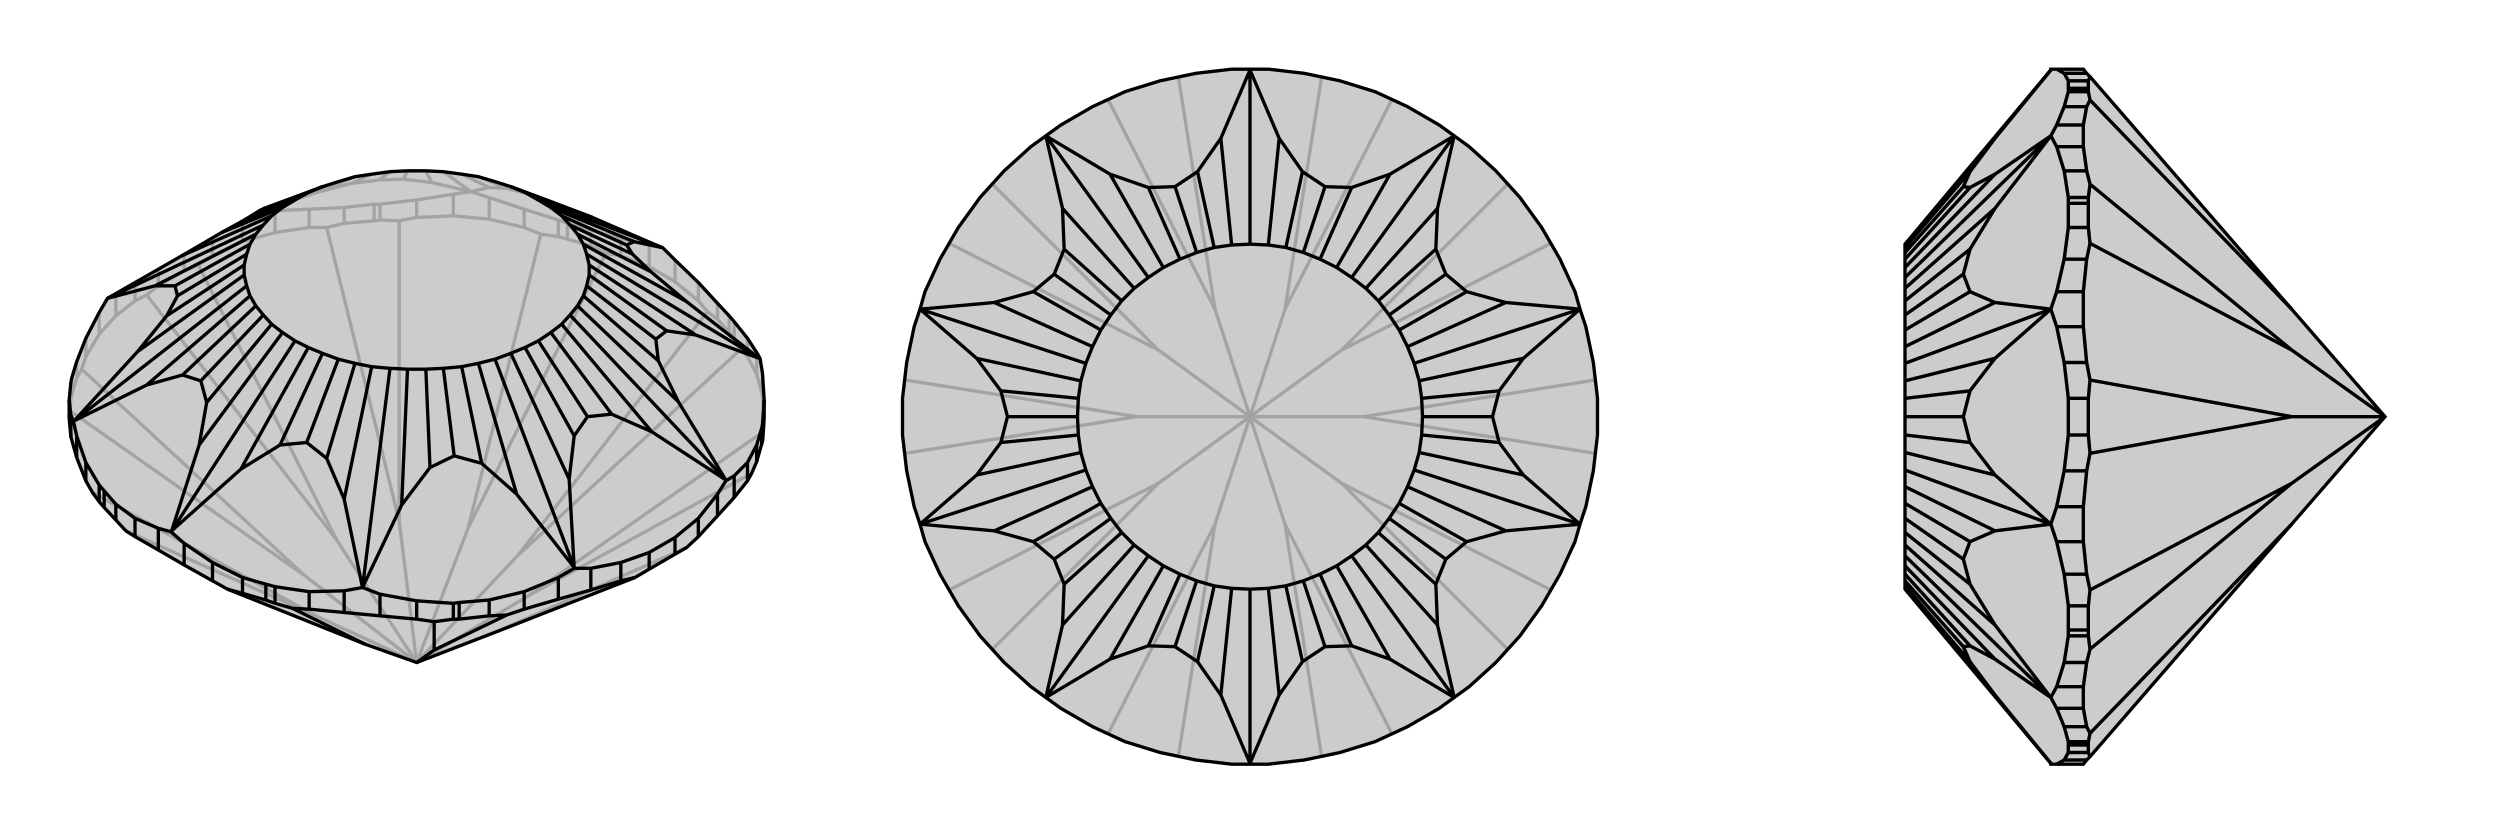 <svg xmlns="http://www.w3.org/2000/svg" viewBox="0 0 3000 1000">
    <g stroke="currentColor" stroke-width="4" fill="none" transform="translate(0 -1)">
        <path fill="currentColor" stroke="none" fill-opacity=".2" d="M438,774L273,708L255,698L221,679L190,661L162,645L151,638L139,625L125,610L119,603L111,592L103,578L92,550L85,525L83,503L83,481L85,460L86,455L92,435L103,407L119,376L129,359L129,359L218,308L266,280L295,264L311,254L317,251L387,225L406,219L426,213L446,210L468,207L489,206L511,206L532,207L554,210L574,213L594,219L613,225L664,244L711,262L794,298L795,298L810,313L838,340L861,365L875,380L881,387L897,407L908,424L912,431L915,449L917,481L917,503L916,519L915,530L914,534L908,555L902,569L897,578L881,598L861,620L838,645L824,658L810,666L779,684L762,694L596,759L500,796z" />
<path stroke-opacity=".2" d="M500,796L634,716M500,796L621,668M500,796L562,634M500,796L479,626M500,796L404,649M500,796L379,740M500,796L366,692M596,759L824,658M634,716L902,569M634,716L916,519M621,668L889,420M621,668L849,375M562,634L727,305M562,634L649,282M479,626L479,266M479,626L392,274M404,649L238,319M404,649L176,355M366,692L98,444M366,692L84,494M379,740L151,638M379,740L111,592M917,503L915,475M915,475L908,450M915,475L915,449M908,450L897,429M908,450L908,424M889,420L897,429M889,420L881,407M897,429L897,407M881,407L875,400M881,407L881,387M849,375L838,362M849,375L861,384M838,362L810,339M838,362L838,340M810,339L779,321M810,339L810,313M779,321L745,308M779,321L779,295M727,305L745,308M727,305L709,296M745,308L745,287M670,285L681,288M649,282L629,274M649,282L670,285M670,285L670,265M629,274L587,264M629,274L629,252M587,264L544,260M587,264L587,238M544,260L500,262M544,260L544,234M479,266L500,262M479,266L456,265M500,262L500,241M413,269L449,266M392,274L371,274M392,274L413,269M413,269L413,250M371,274L330,280M371,274L371,252M330,280L291,291M330,280L330,254M291,291L255,308M291,291L291,265M238,319L255,308M238,319L221,326M255,308L255,287M221,326L190,344M221,326L221,306M176,355L162,362M176,355L190,344M190,344L190,324M162,362L139,380M162,362L162,340M139,380L119,402M139,380L139,354M119,402L103,429M119,402L119,376M98,444L103,429M98,444L92,455M103,429L103,407M92,455L86,475M92,455L92,435M84,494L83,503M84,494L85,480M86,475L85,480M86,475L86,455M85,480L85,460M456,265L449,266M456,265L456,246M449,266L449,246M709,296L681,288M709,296L709,277M681,288L681,269M875,400L861,384M875,400L875,380M861,384L861,365M544,234L565,231M544,234L500,241M500,241L456,246M413,250L449,246M413,250L371,252M371,252L330,254M330,254L311,254M456,246L449,246M779,295L795,298M779,295L745,287M745,287L709,277M670,265L681,269M670,265L629,252M629,252L587,238M587,238L565,231M709,277L681,269M565,231L565,231M311,254L380,232M311,254L406,219M380,232L422,221M380,232L426,213M422,221L455,217M422,221L446,210M455,217L484,216M455,217L468,207M484,216L518,220M484,216L489,206M518,220L565,231M518,220L511,206M565,231L587,226M565,231L532,207M587,226L608,227M587,226L554,210M608,227L632,233M608,227L574,213M632,233L664,244M632,233L594,219" />
<path d="M438,774L273,708L255,698L221,679L190,661L162,645L151,638L139,625L125,610L119,603L111,592L103,578L92,550L85,525L83,503L83,481L85,460L86,455L92,435L103,407L119,376L129,359L129,359L218,308L266,280L295,264L311,254L317,251L387,225L406,219L426,213L446,210L468,207L489,206L511,206L532,207L554,210L574,213L594,219L613,225L664,244L711,262L794,298L795,298L810,313L838,340L861,365L875,380L881,387L897,407L908,424L912,431L915,449L917,481L917,503L916,519L915,530L914,534L908,555L902,569L897,578L881,598L861,620L838,645L824,658L810,666L779,684L762,694L596,759L500,796z" />
<path d="M500,796L521,781M438,774L351,731M521,781L521,747M521,781L608,739M221,679L221,653M273,708L291,713M255,698L255,676M330,725L319,721M351,731L371,732M351,731L330,725M330,725L330,705M371,732L413,736M371,732L371,711M413,736L456,740M413,736L413,710M456,740L500,744M456,740L456,714M521,747L500,744M521,747L544,744M500,744L500,722M587,740L551,744M608,739L629,732M608,739L587,740M587,740L587,721M629,732L670,720M629,732L629,711M670,720L709,709M670,720L670,694M709,709L745,698M709,709L709,683M762,694L745,698M745,698L745,676M779,684L779,664M810,666L810,646M838,645L838,623M861,620L861,594M881,598L881,572M897,578L897,556M908,555L908,535M85,525L85,499M92,550L92,524M103,578L103,556M119,603L119,583M190,661L190,635M162,645L162,623M125,610L125,590M139,625L139,606M914,534L914,515M915,530L915,510M544,744L551,744M544,744L544,725M551,744L551,724M291,713L319,721M291,713L291,694M319,721L319,702M881,572L871,578M881,572L897,556M897,556L908,535M908,535L914,515M917,481L915,510M914,515L915,510M912,431L911,431M709,683L689,683M709,683L745,676M745,676L779,664M779,664L810,646M810,646L838,623M838,623L861,594M861,594L871,578M871,578L871,577M456,714L435,706M456,714L500,722M500,722L544,725M587,721L551,724M587,721L629,711M629,711L670,694M670,694L689,683M544,725L551,724M689,683L689,682M221,653L205,639M221,653L255,676M255,676L291,694M330,705L319,702M330,705L371,711M371,711L413,710M413,710L435,706M291,694L319,702M435,706L435,706M190,635L205,639M92,524L88,506M92,524L103,556M103,556L119,583M119,583L125,590M162,623L139,606M190,635L162,623M125,590L139,606M205,639L206,638M83,481L85,499M85,499L88,506M88,506L89,506M794,298L761,291M661,250L646,241M761,291L752,295M661,250L674,260M761,291L661,250M752,295L759,306M674,260L684,271M752,295L674,260M759,306L781,327M684,271L693,282M759,306L684,271M781,327L824,363M693,282L700,294M781,327L693,282M911,431L824,363M700,294L704,306M824,363L700,294M911,431L835,403M704,306L707,319M911,431L704,306M835,403L800,398M707,319L707,331M835,403L707,319M800,398L787,408M707,331L704,344M800,398L707,331M787,408L790,434M704,344L700,356M787,408L704,344M790,434L814,483M700,356L693,368M790,434L700,356M814,483L871,577M693,368L684,379M814,483L693,368M871,577L782,519M684,379L674,390M871,577L684,379M782,519L734,498M674,390L661,400M782,519L674,390M734,498L705,501M661,400L646,410M734,498L661,400M705,501L689,524M646,410L630,418M705,501L646,410M689,524L683,576M630,418L613,425M689,524L630,418M689,682L683,576M613,425L594,432M683,576L613,425M689,682L620,594M594,432L574,437M689,682L594,432M620,594L578,557M574,437L554,441M620,594L574,437M578,557L545,548M554,441L532,443M578,557L554,441M545,548L516,562M532,443L511,444M545,548L532,443M516,562L482,607M511,444L489,444M516,562L511,444M482,607L435,706M489,444L468,443M482,607L489,444M435,706L413,600M468,443L446,441M435,706L468,443M413,600L392,551M446,441L426,437M413,600L446,441M392,551L368,532M426,437L406,432M392,551L426,437M368,532L336,535M406,432L387,425M368,532L406,432M336,535L289,564M387,425L370,418M336,535L387,425M206,638L289,564M370,418L354,410M289,564L370,418M206,638L239,535M354,410L339,400M206,638L354,410M239,535L248,484M339,400L326,390M239,535L339,400M248,484L241,458M326,390L316,379M248,484L326,390M241,458L219,451M316,379L307,368M241,458L316,379M219,451L176,463M307,368L300,356M219,451L307,368M89,506L176,463M300,356L296,344M176,463L300,356M89,506L165,423M296,344L293,331M89,506L296,344M165,423L200,380M293,331L293,319M165,423L293,331M200,380L213,356M293,319L296,306M200,380L293,319M213,356L210,344M296,306L300,294M213,356L296,306M210,344L186,344M300,294L307,282M210,344L300,294M186,344L129,359M307,282L316,271M186,344L307,282M316,271L326,260M129,359L316,271M326,260L339,250M218,308L326,260M339,250L354,241M266,280L339,250M354,241L370,232M295,264L354,241M370,232L387,225M311,254L370,232M613,225L630,232M646,241L630,232M794,298L646,241M711,262L630,232" />
    </g>
    <g stroke="currentColor" stroke-width="4" fill="none" transform="translate(1000 0)">
        <path fill="currentColor" stroke="none" fill-opacity=".2" d="M689,128L650,110L637,106L608,97L565,88L522,83L500,83L478,83L435,88L392,97L363,106L350,110L311,128L273,150L255,163L237,176L205,205L176,237L171,244L150,273L128,311L110,350L104,371L97,392L88,435L83,478L83,522L88,565L97,608L104,629L110,650L128,689L150,727L171,756L176,763L205,795L237,824L255,837L273,850L311,872L350,890L363,894L392,903L435,912L478,917L500,917L522,917L565,912L608,903L637,894L650,890L689,872L727,850L745,837L763,824L795,795L824,763L829,756L850,727L872,689L890,650L896,629L903,608L912,565L917,522L917,478L912,435L903,392L896,371L890,350L872,311L850,273L829,244L824,237L795,205L763,176L745,163L727,150z" />
<path stroke-opacity=".2" d="M500,500L542,629M500,500L610,580M500,500L636,500M500,500L610,420M500,500L542,371M500,500L458,371M500,500L390,420M500,500L364,500M500,500L458,629M500,500L390,580M542,629L586,908M542,629L670,880M610,580L809,779M610,580L861,708M636,500L914,544M636,500L914,456M610,420L861,292M610,420L809,221M542,371L670,120M542,371L586,92M458,371L414,92M458,371L330,120M390,420L191,221M390,420L139,292M364,500L86,456M364,500L86,544M390,580L139,708M390,580L191,779M458,629L414,908M458,629L330,880" />
<path d="M689,128L650,110L637,106L608,97L565,88L522,83L500,83L478,83L435,88L392,97L363,106L350,110L311,128L273,150L255,163L237,176L205,205L176,237L171,244L150,273L128,311L110,350L104,371L97,392L88,435L83,478L83,522L88,565L97,608L104,629L110,650L128,689L150,727L171,756L176,763L205,795L237,824L255,837L273,850L311,872L350,890L363,894L392,903L435,912L478,917L500,917L522,917L565,912L608,903L637,894L650,890L689,872L727,850L745,837L763,824L795,795L824,763L829,756L850,727L872,689L890,650L896,629L903,608L912,565L917,522L917,478L912,435L903,392L896,371L890,350L872,311L850,273L829,244L824,237L795,205L763,176L745,163L727,150z" />
<path d="M745,163L745,163M896,371L896,371M896,629L896,629M745,837L745,837M500,917L500,916M255,837L255,837M104,629L104,629M104,371L104,371M500,83L500,84M255,163L255,163M500,84L535,166M522,294L500,293M535,166L563,206M522,294L543,297M535,166L522,294M563,206L590,224M543,297L564,303M563,206L543,297M590,224L622,225M564,303L584,311M590,224L564,303M622,225L668,209M584,311L604,321M622,225L584,311M745,163L668,209M604,321L622,333M668,209L604,321M745,163L725,250M622,333L639,346M745,163L622,333M725,250L723,299M639,346L654,361M725,250L639,346M723,299L735,329M654,361L667,378M723,299L654,361M735,329L760,350M667,378L679,396M735,329L667,378M760,350L807,363M679,396L689,416M760,350L679,396M807,363L896,371M689,416L697,436M807,363L689,416M896,371L828,430M697,436L703,457M896,371L697,436M828,430L799,469M703,457L706,478M828,430L703,457M799,469L791,500M706,478L707,500M799,469L706,478M791,500L799,531M707,500L706,522M791,500L707,500M799,531L828,570M706,522L703,543M799,531L706,522M896,629L828,570M703,543L697,564M828,570L703,543M896,629L807,637M697,564L689,584M896,629L697,564M807,637L760,650M689,584L679,604M807,637L689,584M760,650L735,671M679,604L667,622M760,650L679,604M735,671L723,701M667,622L654,639M735,671L667,622M723,701L725,750M654,639L639,654M723,701L654,639M725,750L745,837M639,654L622,667M725,750L639,654M745,837L668,791M622,667L604,679M745,837L622,667M668,791L622,775M604,679L584,689M668,791L604,679M622,775L590,776M584,689L564,697M622,775L584,689M590,776L563,794M564,697L543,703M590,776L564,697M563,794L535,834M543,703L522,706M563,794L543,703M500,916L535,834M522,706L500,707M535,834L522,706M500,916L465,834M500,707L478,706M500,916L500,707M465,834L437,794M478,706L457,703M465,834L478,706M437,794L410,776M457,703L436,697M437,794L457,703M410,776L378,775M436,697L416,689M410,776L436,697M378,775L332,791M416,689L396,679M378,775L416,689M255,837L332,791M396,679L378,667M332,791L396,679M255,837L275,750M378,667L361,654M255,837L378,667M275,750L277,701M361,654L346,639M275,750L361,654M277,701L265,671M346,639L333,622M277,701L346,639M265,671L240,650M333,622L321,604M265,671L333,622M240,650L193,637M321,604L311,584M240,650L321,604M193,637L104,629M311,584L303,564M193,637L311,584M104,629L172,570M303,564L297,543M104,629L303,564M172,570L201,531M297,543L294,522M172,570L297,543M201,531L209,500M294,522L293,500M201,531L294,522M209,500L201,469M293,500L294,478M209,500L293,500M201,469L172,430M294,478L297,457M201,469L294,478M104,371L172,430M297,457L303,436M172,430L297,457M104,371L193,363M303,436L311,416M104,371L303,436M193,363L240,350M311,416L321,396M193,363L311,416M240,350L265,329M321,396L333,378M240,350L321,396M265,329L277,299M333,378L346,361M265,329L333,378M277,299L275,250M346,361L361,346M277,299L346,361M275,250L255,163M361,346L378,333M275,250L361,346M255,163L332,209M378,333L396,321M255,163L378,333M332,209L378,225M396,321L416,311M332,209L396,321M378,225L410,224M416,311L436,303M378,225L416,311M410,224L437,206M436,303L457,297M410,224L436,303M437,206L465,166M457,297L478,294M437,206L457,297M500,84L465,166M500,293L478,294M500,84L500,293M465,166L478,294" />
    </g>
    <g stroke="currentColor" stroke-width="4" fill="none" transform="translate(2000 0)">
        <path fill="currentColor" stroke="none" fill-opacity=".2" d="M750,629L508,908L504,912L500,917L468,917L461,917L461,916L286,707L286,706L286,703L286,697L286,689L286,679L286,667L286,654L286,639L286,622L286,604L286,584L286,564L286,543L286,522L286,500L286,478L286,457L286,436L286,416L286,396L286,378L286,361L286,346L286,333L286,321L286,311L286,303L286,297L286,294L286,293L461,84L461,83L468,83L500,83L504,88L508,92L750,371L862,500z" />
<path stroke-opacity=".2" d="M862,500L750,420M862,500L750,500M862,500L750,580M750,371L508,120M750,420L508,221M750,420L508,292M750,500L508,456M750,500L508,544M750,580L508,708M750,580L508,779M750,629L508,880M508,92L506,97M504,88L477,88M506,110L506,106M508,120L504,128M508,120L506,110M506,110L482,110M504,128L500,150M504,128L477,128M500,150L500,176M500,150L468,150M500,176L504,205M500,176L468,176M508,221L504,205M508,221L506,237M504,205L477,205M506,273L506,244M508,292L504,311M508,292L506,273M506,273L482,273M504,311L500,350M504,311L477,311M500,350L500,392M500,350L468,350M500,392L504,435M500,392L468,392M508,456L504,435M508,456L506,478M504,435L477,435M506,478L506,522M506,478L482,478M508,544L504,565M508,544L506,522M506,522L482,522M504,565L500,608M504,565L477,565M500,608L500,650M500,608L468,608M500,650L504,689M500,650L468,650M508,708L504,689M508,708L506,727M504,689L477,689M506,727L506,756M506,727L482,727M508,779L504,795M508,779L506,763M504,795L500,824M504,795L477,795M500,824L500,850M500,824L468,824M500,850L504,872M500,850L468,850M508,880L504,872M508,880L506,890M504,872L477,872M506,890L506,894M506,890L482,890M508,908L506,903M504,912L477,912M506,894L506,903M506,894L482,894M506,903L482,903M506,756L506,763M506,756L482,756M506,763L482,763M506,237L506,244M506,237L482,237M506,244L482,244M506,97L506,106M506,97L482,97M506,106L482,106M468,850L461,837M468,850L477,872M477,872L482,890M482,890L482,894M477,912L482,903M468,917L477,912M482,894L482,903M468,650L461,629M468,650L477,689M477,689L482,727M482,727L482,756M477,795L482,763M477,795L468,824M468,824L461,837M482,756L482,763M461,837L461,837M468,392L461,371M468,392L477,435M477,435L482,478M482,478L482,522M482,522L477,565M477,565L468,608M468,608L461,629M461,629L461,629M468,176L461,163M468,176L477,205M477,205L482,237M482,273L482,244M482,273L477,311M477,311L468,350M468,350L461,371M482,237L482,244M461,371L461,371M468,83L477,88M477,88L482,97M482,110L482,106M482,110L477,128M477,128L468,150M468,150L461,163M482,97L482,106M461,163L461,163M461,916L394,834M394,834L364,794M394,834L286,706M364,794L356,776M364,794L286,703M356,776L364,775M356,776L286,697M364,775L394,791M364,775L286,689M461,837L394,791M394,791L286,679M461,837L394,750M461,837L286,667M394,750L364,701M394,750L286,654M364,701L356,671M364,701L286,639M356,671L364,650M356,671L286,622M364,650L394,637M364,650L286,604M394,637L461,629M394,637L286,584M461,629L394,570M461,629L286,564M394,570L364,531M394,570L286,543M364,531L356,500M364,531L286,522M356,500L364,469M356,500L286,500M364,469L394,430M364,469L286,478M461,371L394,430M394,430L286,457M461,371L394,363M461,371L286,436M394,363L364,350M394,363L286,416M364,350L356,329M364,350L286,396M356,329L364,299M356,329L286,378M364,299L394,250M364,299L286,361M394,250L461,163M394,250L286,346M461,163L394,209M461,163L286,333M394,209L364,225M394,209L286,321M364,225L356,224M364,225L286,311M356,224L364,206M356,224L286,303M364,206L394,166M364,206L286,297M461,84L394,166M394,166L286,294" />
<path d="M750,629L508,908L504,912L500,917L468,917L461,917L461,916L286,707L286,706L286,703L286,697L286,689L286,679L286,667L286,654L286,639L286,622L286,604L286,584L286,564L286,543L286,522L286,500L286,478L286,457L286,436L286,416L286,396L286,378L286,361L286,346L286,333L286,321L286,311L286,303L286,297L286,294L286,293L461,84L461,83L468,83L500,83L504,88L508,92L750,371L862,500z" />
<path d="M862,500L750,580M862,500L750,500M862,500L750,420M750,629L508,880M750,580L508,779M750,580L508,708M750,500L508,544M750,500L508,456M750,420L508,292M750,420L508,221M750,371L508,120M508,908L506,903M504,912L477,912M506,890L506,894M508,880L504,872M508,880L506,890M506,890L482,890M504,872L500,850M504,872L477,872M500,850L500,824M500,850L468,850M500,824L504,795M500,824L468,824M508,779L504,795M508,779L506,763M504,795L477,795M506,727L506,756M508,708L504,689M508,708L506,727M506,727L482,727M504,689L500,650M504,689L477,689M500,650L500,608M500,650L468,650M500,608L504,565M500,608L468,608M508,544L504,565M508,544L506,522M504,565L477,565M506,522L506,478M506,522L482,522M508,456L504,435M508,456L506,478M506,478L482,478M504,435L500,392M504,435L477,435M500,392L500,350M500,392L468,392M500,350L504,311M500,350L468,350M508,292L504,311M508,292L506,273M504,311L477,311M506,273L506,244M506,273L482,273M508,221L504,205M508,221L506,237M504,205L500,176M504,205L477,205M500,176L500,150M500,176L468,176M500,150L504,128M500,150L468,150M508,120L504,128M508,120L506,110M504,128L477,128M506,110L506,106M506,110L482,110M508,92L506,97M504,88L477,88M506,106L506,97M506,106L482,106M506,97L482,97M506,244L506,237M506,244L482,244M506,237L482,237M506,763L506,756M506,763L482,763M506,756L482,756M506,903L506,894M506,903L482,903M506,894L482,894M468,150L461,163M468,150L477,128M477,128L482,110M482,110L482,106M477,88L482,97M477,88L468,83M482,106L482,97M468,350L461,371M468,350L477,311M477,311L482,273M482,273L482,244M477,205L482,237M477,205L468,176M468,176L461,163M482,244L482,237M461,163L461,163M468,608L461,629M468,608L477,565M477,565L482,522M482,522L482,478M482,478L477,435M477,435L468,392M468,392L461,371M461,371L461,371M468,824L461,837M468,824L477,795M477,795L482,763M482,727L482,756M482,727L477,689M477,689L468,650M468,650L461,629M482,763L482,756M461,629L461,629M468,917L477,912M477,912L482,903M482,890L482,894M482,890L477,872M477,872L468,850M468,850L461,837M482,903L482,894M461,837L461,837M461,84L394,166M394,166L364,206M394,166L286,294M364,206L356,224M364,206L286,297M356,224L364,225M356,224L286,303M364,225L394,209M364,225L286,311M461,163L394,209M394,209L286,321M461,163L394,250M461,163L286,333M394,250L364,299M394,250L286,346M364,299L356,329M364,299L286,361M356,329L364,350M356,329L286,378M364,350L394,363M364,350L286,396M394,363L461,371M394,363L286,416M461,371L394,430M461,371L286,436M394,430L364,469M394,430L286,457M364,469L356,500M364,469L286,478M356,500L364,531M356,500L286,500M364,531L394,570M364,531L286,522M461,629L394,570M394,570L286,543M461,629L394,637M461,629L286,564M394,637L364,650M394,637L286,584M364,650L356,671M364,650L286,604M356,671L364,701M356,671L286,622M364,701L394,750M364,701L286,639M394,750L461,837M394,750L286,654M461,837L394,791M461,837L286,667M394,791L364,775M394,791L286,679M364,775L356,776M364,775L286,689M356,776L364,794M356,776L286,697M364,794L394,834M364,794L286,703M461,916L394,834M394,834L286,706" />
    </g>
</svg>